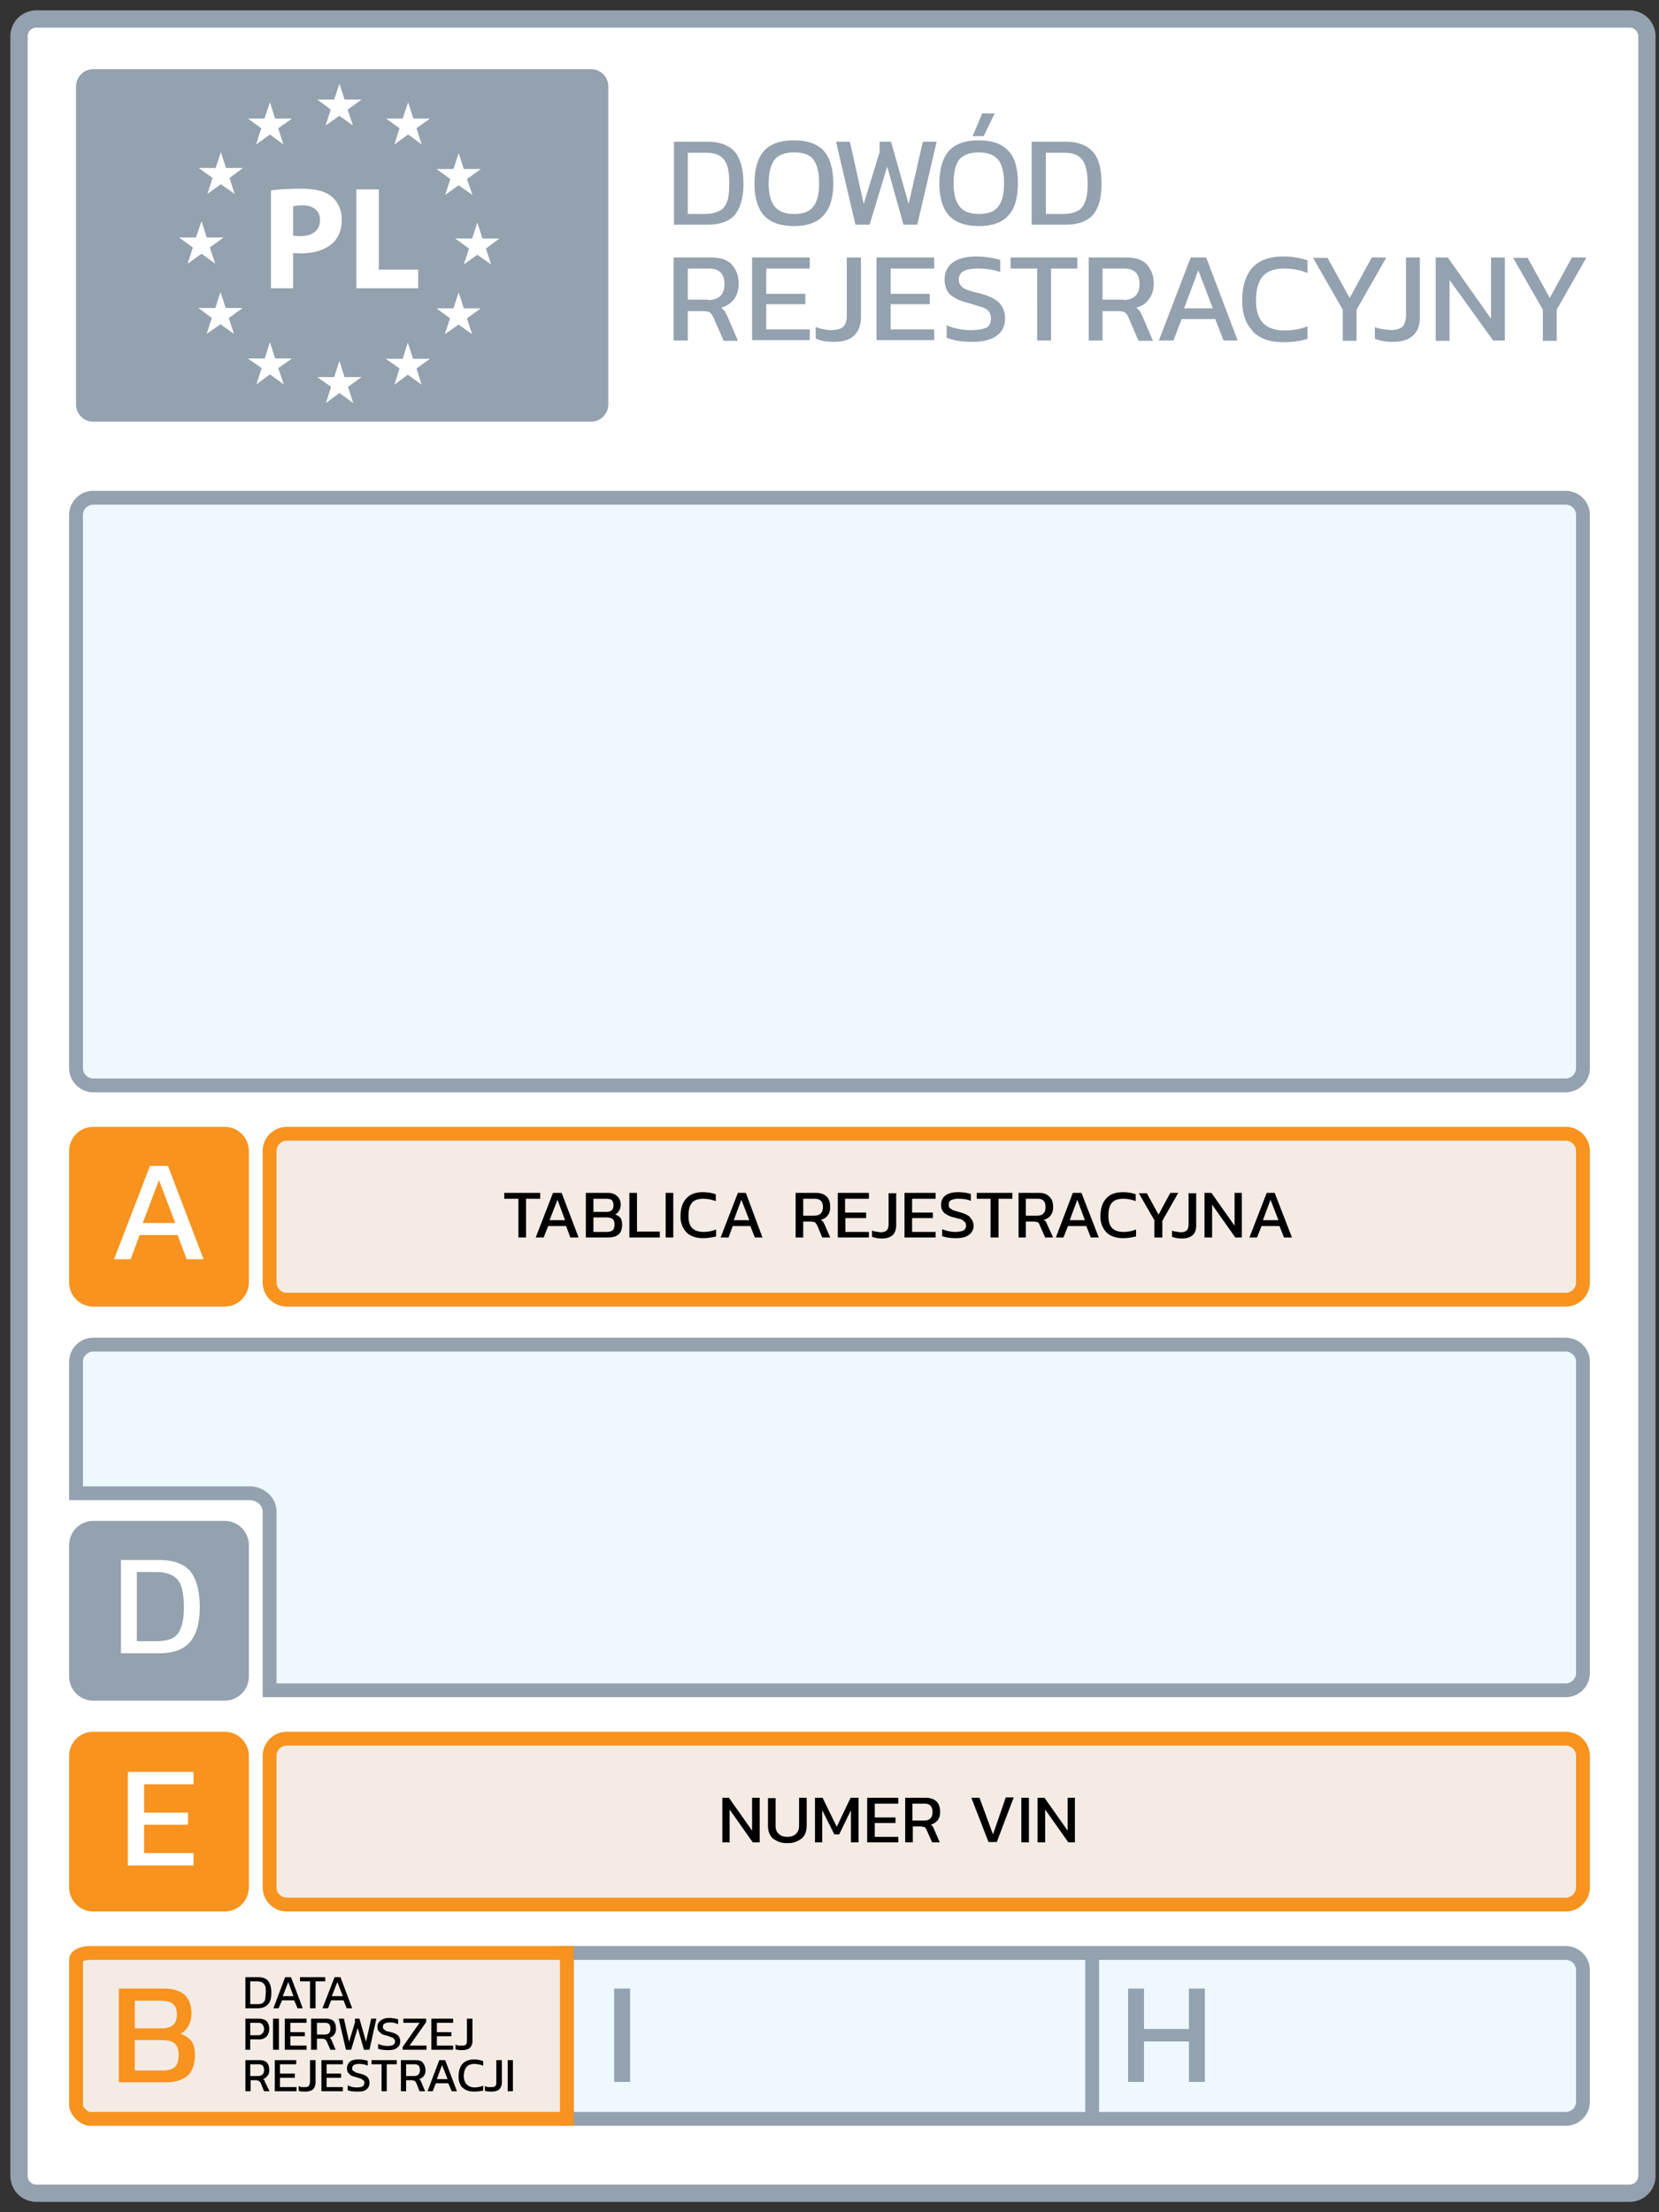 <svg xmlns="http://www.w3.org/2000/svg" xml:space="preserve" id="Layer_1" width="480" height="640" x="0" y="0" version="1.1">
  <rect width="100%" height="100%" fill="#333333" stroke="none"/>
  <path fill="#FFF" stroke="#94A1AF" stroke-miterlimit="10" stroke-width="5" d="M476.5 629.5a5 5 0 0 1-5 5h-461a5 5 0 0 1-5-5v-619a5 5 0 0 1 5-5h461a5 5 0 0 1 5 5v619z"/>
  <g fill="#94A1AF">
    <path d="M194.9 41h9.7c3.6 0 6.3 1 8 2.9 1.6 1.9 2.5 5 2.5 9.3 0 4-.9 7-2.5 9-1.7 1.9-4.4 2.8-8 2.8H195V41zm9 20.9c1.8 0 3-.3 4-.8 1.1-.4 1.9-1.3 2.4-2.6.5-1.2.7-3 .7-5.3 0-2.4-.2-4.2-.7-5.5a4.8 4.8 0 0 0-2.2-2.7c-1-.6-2.4-.8-4.1-.8h-5v17.7h5zM221.1 62.4c-1.8-2-2.8-5.1-2.8-9.3 0-4.3 1-7.5 2.8-9.5 1.9-2 4.7-3 8.6-3s6.7 1 8.6 3c1.8 2 2.8 5.2 2.8 9.5 0 4.2-1 7.3-2.9 9.3-1.8 2-4.7 3-8.5 3s-6.7-1-8.6-3zm14.1-2.5c1.2-1.4 1.8-3.7 1.8-6.8 0-3.3-.6-5.6-1.7-7s-3-2-5.6-2c-2.5 0-4.4.7-5.5 2s-1.8 3.7-1.8 7c0 3 .6 5.3 1.8 6.7 1.1 1.4 3 2.1 5.5 2.1s4.4-.6 5.5-2zM242 41h3.9l4 18 4.6-15v-3h3.3l5.1 18 4.1-18h4l-5.6 24h-4l-4.7-16.8-5.1 16.8h-4.1l-5.6-24zM274.6 62.4c-1.8-2-2.8-5.1-2.8-9.3 0-4.3 1-7.5 2.8-9.5 1.9-2 4.7-3 8.6-3 3.8 0 6.7 1 8.5 3 2 2 2.8 5.2 2.8 9.5 0 4.2-.9 7.3-2.8 9.3-1.8 2-4.7 3-8.5 3s-6.7-1-8.6-3zm14.1-2.5c1.2-1.4 1.8-3.7 1.8-6.8 0-3.3-.6-5.6-1.8-7-1.1-1.3-3-2-5.5-2-2.6 0-4.4.7-5.6 2-1.1 1.4-1.7 3.7-1.7 7 0 3 .6 5.3 1.8 6.7 1.1 1.4 3 2.1 5.5 2.1s4.4-.6 5.5-2zm-4.5-27.1h3.6l-3.2 6.6h-3.2l2.8-6.6zM298.5 41h9.7c3.6 0 6.3 1 8 2.9 1.7 1.9 2.5 5 2.5 9.3 0 4-.8 7-2.5 9-1.7 1.9-4.4 2.8-8 2.8h-9.7V41zm9.1 20.9c1.7 0 3-.3 4-.8 1-.4 1.8-1.3 2.3-2.6.5-1.2.8-3 .8-5.3 0-2.4-.3-4.2-.8-5.5a4.8 4.8 0 0 0-2.2-2.7c-1-.6-2.3-.8-4-.8h-5.1v17.7h5zM194.9 74.5h11c2.6 0 4.6.7 5.8 2a8 8 0 0 1 2 5.7c0 1.7-.5 3.2-1.3 4.4-1 1.1-2.1 2-3.7 2.4l1 1 .8 1.6 3 7h-4.1l-3-6.8c-.3-.6-.6-1.1-1-1.4-.4-.2-1-.4-2-.4H199v8.5h-4.1v-24zm10 12.3c3.1 0 4.7-1.6 4.7-4.6 0-3-1.5-4.5-4.4-4.5H199v9h5.8zM217.6 74.5h16.7v3.2h-12.6V85H233V88h-11.3v7.3h12.6v3.1h-16.7v-24zM236 98v-3.4a13.2 13.2 0 0 0 4.5.9c1.7 0 2.9-.4 3.5-1 .7-.7 1-1.8 1-3.3V74.5h4.1v17.3c0 2.3-.7 4-2 5.3-1.3 1.2-3.2 1.8-5.8 1.8-2 0-3.8-.3-5.2-.9zM253.6 74.5h16.7v3.2h-12.6V85H269V88h-11.3v7.3h12.6v3.1h-16.7v-24zM273.9 97.7v-3.6c2.3 1 4.6 1.4 7 1.4 2 0 3.6-.3 4.5-.7.9-.5 1.3-1.4 1.3-2.7 0-.8-.2-1.4-.6-2s-1-.8-1.8-1.2l-4-1.2c-2.5-.6-4.3-1.5-5.4-2.5-1-1-1.6-2.5-1.6-4.3 0-2.1.8-3.8 2.4-5 1.6-1.1 3.8-1.7 6.8-1.7a25.5 25.5 0 0 1 6.9 1v3.5c-2-.7-4-1-6.3-1-1.9 0-3.3.2-4.2.7-1 .5-1.5 1.3-1.5 2.5 0 .7.2 1.3.6 1.7.3.5.9.9 1.7 1.2.8.3 2 .7 3.6 1 2.8.8 4.8 1.7 5.9 2.9 1 1.1 1.6 2.6 1.6 4.4 0 2.2-.8 3.8-2.4 5s-4 1.8-7 1.8c-3.2 0-5.6-.4-7.5-1.2zM300 77.7h-7.6v-3.2h19.3v3.2h-7.6v20.8h-4V77.7zM315 74.5h11c2.6 0 4.6.7 5.8 2a8 8 0 0 1 2 5.7c0 1.7-.5 3.2-1.4 4.4-.8 1.1-2 2-3.6 2.4l1 1 .8 1.6 3 7h-4.2l-2.9-6.8c-.3-.6-.6-1.1-1-1.4-.4-.2-1-.4-2-.4H319v8.5h-4v-24zm10 12.3c3 0 4.7-1.6 4.7-4.6 0-3-1.5-4.5-4.4-4.5H319v9h6zM344.5 74.5h4.5l9.1 24H354l-2.4-6.2h-9.7l-2.4 6.2h-4.2l9.2-24zm6.4 14.7-4.2-11-4.1 11h8.3zM362.4 95.7c-2-2.1-3-5-3-8.8 0-4 1-7.2 2.9-9.4 2-2.2 5-3.3 9-3.3 2.5 0 4.8.4 7 1.1V79c-2.1-.9-4.3-1.3-6.7-1.3-3 0-5 .8-6.3 2.3-1.3 1.6-1.9 3.9-1.9 7 0 2.8.7 5 2 6.4 1.4 1.5 3.5 2.2 6.2 2.2 2.5 0 4.7-.4 6.7-1.2V98c-2 .7-4.4 1-7 1-3.9 0-6.8-1-8.9-3.2zM388.5 89.6l-8.6-15h4.2l6.4 11.6 6.4-11.7h4.2l-8.6 15.1v9h-4v-9zM397.8 98v-3.4c.6.3 1.3.5 2 .6l2.5.3c1.6 0 2.8-.4 3.5-1 .6-.7 1-1.8 1-3.3V74.5h4v17.3c0 2.3-.6 4-2 5.3-1.3 1.2-3.2 1.8-5.8 1.8-2 0-3.8-.3-5.2-.9zM415.3 74.5h3.6l12.5 17.7V74.5h4v24H432L419.4 81v17.6h-4v-24zM446.4 89.6l-8.6-15h4.2l6.4 11.6 6.4-11.7h4.2l-8.6 15.1v9h-4v-9z"/>
  </g>
  <path fill="#94A1AF" d="M176 117a5 5 0 0 1-5 5H27a5 5 0 0 1-5-5V25a5 5 0 0 1 5-5h144a5 5 0 0 1 5 5v92z"/>
  <g fill="#FFF">
    <path d="m63.9 44 1.5 4.6h4.9l-3.9 2.9 1.5 4.6-4-2.8-3.9 2.8 1.5-4.6-4-2.9h4.9zM78.1 29.6l1.5 4.7h4.9l-4 2.8 1.5 4.7-3.9-2.9-4 2.9 1.5-4.7-3.9-2.8h4.8zM98.2 24.2l1.5 4.6h4.9l-4 2.9 1.5 4.6-3.9-2.8-4 2.8 1.5-4.6-3.9-2.9h4.9zM118.1 29.6l1.5 4.7h4.8l-3.9 2.8 1.5 4.7-3.9-2.9-4 2.9 1.5-4.7-3.9-2.8h4.8zM132.7 44.3l1.5 4.6h4.9l-4 2.9 1.6 4.6-4-2.8-3.9 2.8 1.5-4.6-4-2.9h4.9zM138.1 64.4l1.5 4.6h4.9l-3.9 2.9 1.5 4.6-4-2.8-3.9 2.8 1.5-4.6-4-2.9h4.9zM132.7 84.6l1.5 4.6h4.9l-4 2.9 1.5 4.6-3.9-2.8-4 2.8 1.5-4.6-3.9-2.9h4.9zM118 99.1l1.5 4.7h4.9l-3.9 2.8 1.5 4.7-4-2.9-3.9 2.9 1.5-4.7-4-2.8h4.9zM98.2 104.4l1.5 4.7h4.9l-3.9 2.8 1.5 4.7-4-2.9-3.9 2.9 1.5-4.7-4-2.8h4.9zM78.1 99l1.5 4.7h4.9l-4 2.8 1.6 4.7-4-2.9-3.9 2.9 1.5-4.7-4-2.8h4.9zM63.8 84.5l1.5 4.6h4.9l-4 2.9 1.5 4.6-3.9-2.8-4 2.8 1.5-4.6-3.9-2.9h4.9zM58.3 64l1.5 4.7h4.9l-4 2.9 1.6 4.7-4-2.9-4 2.9 1.5-4.7-4-2.9h4.9z"/>
  </g>
  <g fill="#FFF">
    <path d="M78.4 55.1c2-.3 4.8-.5 8.8-.5 4 0 6.8.7 8.7 2.2 1.8 1.5 3 3.9 3 6.7 0 2.8-.9 5.2-2.6 6.8-2.2 2-5.4 3-9.3 3l-2.2-.1v10.2h-6.4V55.1zm6.4 13c.6.2 1.3.2 2.2.2 3.4 0 5.6-1.7 5.6-4.6 0-2.7-1.9-4.3-5.1-4.3a11 11 0 0 0-2.7.3v8.5zM103.1 54.8h6.5V78H121v5.4h-17.9V54.8z"/>
  </g>
  <path fill="#EEF8FF" stroke="#94A1AF" stroke-miterlimit="10" stroke-width="4" d="M458 309a5 5 0 0 1-5 5H27a5 5 0 0 1-5-5V149a5 5 0 0 1 5-5h426a5 5 0 0 1 5 5v160z"/>
  <path fill="#F7931E" stroke="#F7931E" stroke-miterlimit="10" stroke-width="4" d="M70 371a5 5 0 0 1-5 5H27a5 5 0 0 1-5-5v-38a5 5 0 0 1 5-5h38a5 5 0 0 1 5 5v38z"/>
  <path fill="#94A1AF" stroke="#94A1AF" stroke-miterlimit="10" stroke-width="4" d="M70 485a5 5 0 0 1-5 5H27a5 5 0 0 1-5-5v-38a5 5 0 0 1 5-5h38a5 5 0 0 1 5 5v38z"/>
  <path fill="#F4EBE4" stroke="#F7931E" stroke-miterlimit="10" stroke-width="4" d="M458 371a5 5 0 0 1-5 5H83a5 5 0 0 1-5-5v-38a5 5 0 0 1 5-5h370a5 5 0 0 1 5 5v38z"/>
  <path fill="#F7931E" stroke="#F7931E" stroke-miterlimit="10" stroke-width="4" d="M70 546a5 5 0 0 1-5 5H27a5 5 0 0 1-5-5v-38a5 5 0 0 1 5-5h38a5 5 0 0 1 5 5v38z"/>
  <path fill="#F4EBE4" stroke="#F7931E" stroke-miterlimit="10" stroke-width="4" d="M458 546a5 5 0 0 1-5 5H83a5 5 0 0 1-5-5v-38a5 5 0 0 1 5-5h370a5 5 0 0 1 5 5v38z"/>
  <path fill="#EEF8FF" stroke="#94A1AF" stroke-miterlimit="10" stroke-width="4" d="M458 608a5 5 0 0 1-5 5H164v-48h289a5 5 0 0 1 5 5v38zM453 389H27a5 5 0 0 0-5 5v38h50.2c3.2 0 5.8 2.4 5.8 5.3V489h375a5 5 0 0 0 5-5v-90a5 5 0 0 0-5-5z"/>
  <path fill="#F4EBE4" d="M26 613c-1.6 0-4-2.4-4-4v-42c0-1.4 2.4-2 4-2h138v48H26z"/>
  <path fill="#F7931E" d="M162 567v44H26c-.6 0-2-1.4-2-2v-41.6c.4-.2 1.1-.4 2-.4h136m4-4H26c-2.8 0-6 1.2-6 4v42c0 2.8 3.2 6 6 6h140v-52z"/>
  <path fill="#FFF" d="M43.5 337.3h5.1l10.3 27H54l-2.6-7h-11l-2.6 7H33l10.4-27zm7.2 16.5L46 341.4l-4.7 12.4h9.4zM35 451.3h11c4 0 7 1 9 3.2 1.8 2.2 2.8 5.7 2.8 10.5 0 4.6-1 8-2.9 10.1-1.9 2.2-4.9 3.2-9 3.2H35v-27zm10.3 23.5c1.8 0 3.3-.3 4.5-.8 1.1-.6 2-1.5 2.5-3 .6-1.4.9-3.4.9-6 0-2.7-.3-4.7-.8-6.2a5.4 5.4 0 0 0-2.5-3 10 10 0 0 0-4.6-1h-5.7v20h5.7z"/>
  <path fill="#F7931E" d="M34.4 575.3h13.1c2.6 0 4.6.6 6 1.9 1.2 1.2 1.9 3 1.9 5.3 0 1.4-.3 2.6-.9 3.6-.5 1-1.3 1.8-2.3 2.3 1.3.4 2.4 1.1 3.1 2 .8 1 1.1 2.4 1.1 4.1 0 2.6-.7 4.6-2 5.9-1.5 1.3-3.6 2-6.3 2H34.4v-27.1zm12.5 11.5c2.8 0 4.3-1.3 4.3-4 0-1.4-.4-2.4-1.1-3-.7-.7-2-1-3.7-1H39v8h7.9zM47 599c1.7 0 2.9-.4 3.6-1 .8-.8 1.1-2 1.1-3.6 0-1.5-.4-2.5-1.1-3.2-.8-.7-2.1-1-4-1H39v8.8H47z"/>
  <path fill="#94A1AF" d="M177.7 575.3h4.6v27h-4.6v-27zM326.4 575.3h4.6V587h13v-11.7h4.6v27H344v-11.7h-13v11.7h-4.6v-27z"/>
  <path fill="#FFF" d="M37.1 512.6H56v3.6H41.7v8.2h12.7v3.5H41.7v8.2H56v3.6H37v-27z"/>
  <path fill="none" stroke="#94A1AF" stroke-miterlimit="10" stroke-width="4" d="M316 565v48"/>
  <g>
    <path d="M150 346.8h-4.1v-1.7h10.4v1.7h-4.1V358H150v-11.2zM160 345.1h2.5l4.9 12.9H165l-1.2-3.3h-5.2l-1.3 3.3H155l5-12.9zm3.5 7.9-2.2-5.9-2.3 5.9h4.5zM169.5 345.1h6.3c1.2 0 2.1.3 2.8 1 .6.5 1 1.4 1 2.5 0 .6-.2 1.2-.5 1.7s-.6.8-1.1 1c.6.3 1.1.6 1.5 1 .3.5.5 1.2.5 2 0 1.2-.3 2.2-1 2.8s-1.7.9-3 .9h-6.5v-12.9zm6 5.5c1.3 0 2-.6 2-1.9 0-.7-.2-1.2-.5-1.5-.3-.3-1-.4-1.8-.4h-3.5v3.8h3.8zm0 5.8c.9 0 1.4-.2 1.8-.5.3-.3.5-.9.5-1.7 0-.7-.2-1.2-.5-1.5-.4-.3-1-.5-2-.5h-3.6v4.2h3.9zM182.1 345.1h2.2v11.2h6.6v1.7h-8.8v-12.9zM192.6 345.1h2.2V358h-2.2v-12.9zM198.6 356.5a6.5 6.5 0 0 1-1.7-4.7c0-2.2.6-3.9 1.6-5 1.1-1.3 2.7-1.9 4.9-1.9 1.3 0 2.6.2 3.7.6v2a10 10 0 0 0-3.6-.7c-1.5 0-2.7.4-3.3 1.2-.7.8-1 2-1 3.8 0 1.5.3 2.6 1 3.4s1.9 1.2 3.4 1.2a10 10 0 0 0 3.6-.7v2c-1.2.3-2.5.5-3.8.5-2.1 0-3.7-.6-4.8-1.7zM213.3 345.1h2.5l4.8 12.9h-2.2l-1.3-3.3H212l-1.2 3.3h-2.3l5-12.9zm3.5 7.9-2.3-5.9-2.2 5.9h4.5zM230.2 345.1h5.9c1.4 0 2.4.4 3.1 1.1.7.7 1 1.7 1 3 0 1-.2 1.7-.7 2.4-.4.6-1 1-2 1.3l.6.5.5.9 1.6 3.7h-2.3l-1.5-3.6-.6-.8-1-.2h-2.4v4.6h-2.2v-12.9zm5.3 6.6c1.7 0 2.6-.8 2.6-2.5 0-1.6-.8-2.4-2.4-2.4h-3.3v4.9h3.1zM242.4 345.1h9v1.7h-6.9v4h6.1v1.6h-6v4h6.8v1.6h-9v-12.9zM252.3 357.7V356c.3.1.7.3 1.1.3l1.3.2c.9 0 1.5-.2 1.9-.6.3-.3.5-1 .5-1.8v-8.9h2.2v9.3c0 1.2-.4 2.2-1 2.8-.8.7-1.8 1-3.2 1-1.1 0-2-.2-2.8-.5zM261.7 345.1h9v1.7h-6.8v4h6v1.6h-6v4h6.8v1.6h-9v-12.9zM272.6 357.6v-2c1.2.5 2.5.8 3.8.8 1 0 1.9-.2 2.3-.4.5-.3.8-.7.8-1.4 0-.5-.1-.8-.3-1s-.6-.6-1-.8l-2.2-.6a6.5 6.5 0 0 1-2.9-1.4 3 3 0 0 1-.8-2.3c0-1.1.4-2 1.2-2.6.9-.7 2.1-1 3.7-1a13.7 13.7 0 0 1 3.7.5v2c-1-.4-2.1-.6-3.4-.6a5 5 0 0 0-2.3.4c-.5.2-.7.7-.7 1.3 0 .4 0 .7.3 1l.9.6 2 .6c1.5.4 2.5.9 3 1.5s1 1.4 1 2.4c0 1.1-.5 2-1.3 2.6-.9.7-2.1 1-3.8 1-1.7 0-3-.2-4-.6zM286.6 346.8h-4v-1.7h10.3v1.7h-4V358h-2.3v-11.2zM294.6 345.1h6c1.4 0 2.4.4 3 1.1.8.7 1.1 1.7 1.1 3 0 1-.2 1.7-.7 2.4-.4.6-1 1-2 1.3l.6.5.4.9 1.7 3.7h-2.3l-1.6-3.6c-.1-.4-.3-.6-.5-.8l-1-.2h-2.5v4.6h-2.1v-12.9zm5.4 6.6c1.7 0 2.5-.8 2.5-2.5 0-1.6-.7-2.4-2.3-2.4h-3.4v4.9h3.2zM310.5 345.1h2.4l5 12.9h-2.3l-1.3-3.3H309l-1.3 3.3h-2.2l4.9-12.9zm3.4 7.9-2.2-5.9-2.2 5.9h4.4zM320.1 356.5a6.5 6.5 0 0 1-1.7-4.7c0-2.2.6-3.9 1.6-5 1.1-1.3 2.7-1.9 4.9-1.9 1.3 0 2.6.2 3.7.6v2a10 10 0 0 0-3.6-.7c-1.5 0-2.7.4-3.3 1.2-.7.8-1 2-1 3.8 0 1.5.3 2.6 1 3.4s1.9 1.2 3.4 1.2a10 10 0 0 0 3.6-.7v2c-1.2.3-2.4.5-3.8.5-2 0-3.7-.6-4.8-1.7zM334.1 353.2l-4.6-8h2.3l3.4 6.2 3.4-6.3h2.3l-4.6 8.1v4.8H334v-4.8zM339.1 357.7V356c.3.1.7.3 1.1.3l1.3.2c1 0 1.5-.2 1.9-.6.3-.3.5-1 .5-1.8v-8.9h2.2v9.3c0 1.2-.3 2.2-1 2.8-.8.7-1.8 1-3.2 1-1 0-2-.2-2.8-.5zM348.5 345.1h2l6.7 9.5v-9.5h2.1V358h-1.9l-6.7-9.5v9.5h-2.2v-12.9zM366.4 345.1h2.4l5 12.9h-2.3l-1.3-3.3H365l-1.3 3.3h-2.2l5-12.9zm3.5 7.9-2.3-5.9-2.2 5.9h4.5z"/>
  </g>
  <g>
    <path d="M209 520.1h1.9l6.7 9.5v-9.5h2.2V533h-2l-6.7-9.5v9.5H209v-12.9zM223.7 532c-1-1-1.5-2.2-1.5-3.8v-8h2.2v8c0 1 .3 1.8.9 2.3.5.6 1.4.9 2.5.9 1 0 2-.3 2.5-.9.6-.5.9-1.3.9-2.4v-8h2.2v8.1c0 1.6-.5 2.9-1.5 3.7a6 6 0 0 1-4.1 1.3 6 6 0 0 1-4.1-1.3zM235.8 520.1h2.2l4.1 8.4 4-8.4h2.3V533h-2.2v-9.3l-3.4 7h-1.4l-3.5-7v9.3h-2.1v-12.9zM251 520.1h8.9v1.7h-6.8v4h6v1.6h-6v4h6.8v1.6h-9v-12.9zM262 520.1h5.8c1.4 0 2.5.4 3.2 1.1s1 1.7 1 3c0 1-.2 1.7-.7 2.4-.5.6-1.1 1-2 1.3l.6.5.4.9 1.6 3.7h-2.2l-1.6-3.6c-.2-.4-.3-.6-.6-.8l-1-.2h-2.4v4.6h-2.2v-12.9zm5.3 6.6c1.7 0 2.5-.8 2.5-2.5 0-1.6-.8-2.4-2.3-2.4H264v4.9h3.2zM281.1 520.1h2.3l3.9 10.6L291 520h2.3l-4.9 12.9h-2.4l-5-12.9zM295.5 520.1h2.2V533h-2.2v-12.9zM300.2 520.1h2l6.7 9.5v-9.5h2.1V533h-1.9l-6.7-9.5v9.5h-2.2v-12.9z"/>
  </g>
  <g>
    <path d="M70.9 572h3.6c1.4 0 2.4.3 3 1 .7.8 1 2 1 3.5 0 1.6-.3 2.7-1 3.4s-1.6 1.1-3 1.1H71v-9zm3.4 7.8c.6 0 1.1 0 1.5-.2.4-.2.7-.6.9-1l.2-2c0-1 0-1.6-.2-2.1s-.5-.8-.9-1c-.3-.2-.8-.3-1.5-.3h-1.9v6.6h1.9zM82.5 572h1.7l3.4 9h-1.5l-1-2.3h-3.5l-1 2.3h-1.5l3.4-9zm2.4 5.5-1.5-4.1-1.6 4.1h3.1zM89.7 573.2h-2.9V572h7.3v1.2h-2.8v7.8h-1.6v-7.8zM96.8 572h1.7l3.4 9h-1.6l-.9-2.3h-3.6l-.9 2.3h-1.6l3.5-9zm2.4 5.5-1.6-4.1-1.6 4.1h3.2zM70.9 584h4c1 0 1.8.3 2.3.8.5.6.7 1.3.7 2.2 0 .9-.3 1.6-.8 2.2a3 3 0 0 1-2.3.8h-2.4v3H71v-9zm3.7 4.8c.6 0 1-.2 1.3-.5s.5-.8.5-1.3c0-.6-.2-1-.5-1.3-.2-.4-.7-.5-1.3-.5h-2.2v3.6h2.2zM79.1 584h1.6v9H79v-9zM82.4 584h6.3v1.2H84v2.7h4.2v1.2H84v2.7h4.7v1.2h-6.3v-9zM90.1 584h4.2c1 0 1.7.2 2.2.7s.7 1.3.7 2.2a2.5 2.5 0 0 1-1.8 2.6l.3.3.3.6 1.1 2.6h-1.5l-1.1-2.5-.4-.5-.7-.2h-1.7v3.2H90v-9zm3.8 4.6c1.2 0 1.7-.6 1.7-1.7 0-1.2-.5-1.7-1.6-1.7h-2.3v3.4h2.2zM98 584h1.5l1.5 6.7 1.7-5.6V584h1.3l1.9 6.7 1.5-6.7h1.5l-2 9h-1.6l-1.8-6.3-1.9 6.3h-1.5l-2.1-9zM109.4 592.7v-1.4c.9.4 1.8.6 2.7.6.8 0 1.3-.1 1.6-.3.4-.2.6-.5.6-1 0-.3-.1-.6-.3-.7-.1-.2-.3-.4-.7-.5l-1.4-.5c-1-.2-1.7-.5-2-1-.5-.3-.7-.8-.7-1.5 0-.8.3-1.4 1-1.9s1.4-.7 2.5-.7a9.6 9.6 0 0 1 2.5.4v1.4c-.7-.3-1.4-.5-2.3-.5-.7 0-1.2.1-1.6.3-.4.2-.5.5-.5 1 0 .2 0 .5.2.6l.6.5c.3.2.8.2 1.4.4 1 .2 1.8.6 2.2 1 .4.5.6 1 .6 1.7 0 .8-.3 1.4-1 1.9s-1.4.6-2.6.6c-1.1 0-2-.1-2.8-.4zM116.5 592.2l4.9-7h-4.7V584h6.6v1l-4.8 6.8h4.9v1.2h-6.9v-.8zM124.8 584h6.3v1.2h-4.7v2.7h4.2v1.2h-4.2v2.7h4.7v1.2h-6.3v-9zM131.8 592.8v-1.3l.8.3h.9c.6 0 1 0 1.3-.3s.3-.7.3-1.3V584h1.6v6.5c0 .8-.3 1.5-.8 2-.5.4-1.2.6-2.2.6-.7 0-1.4 0-2-.3zM70.9 596H75c1 0 1.7.2 2.2.7s.7 1.3.7 2.2c0 .6-.1 1.2-.5 1.6-.3.4-.7.8-1.3 1l.4.3.2.6L78 605h-1.6l-1-2.5-.5-.5-.7-.2h-1.7v3.2H71v-9zm3.7 4.6c1.2 0 1.8-.6 1.8-1.7 0-1.2-.5-1.7-1.6-1.7h-2.4v3.4h2.2zM79.4 596h6.3v1.2H81v2.7h4.3v1.2h-4.3v2.7h4.8v1.2h-6.3v-9zM86.4 604.8v-1.3l.7.3h1c.6 0 1 0 1.2-.3s.4-.7.4-1.3V596h1.6v6.5c0 .8-.3 1.5-.8 2-.5.4-1.2.6-2.2.6-.8 0-1.4 0-2-.3zM93 596h6.2v1.2h-4.7v2.7h4.2v1.2h-4.2v2.7h4.7v1.2H93v-9zM100.6 604.7v-1.4c.8.4 1.7.6 2.6.6.8 0 1.3-.1 1.7-.3.3-.2.5-.5.5-1 0-.3 0-.6-.2-.7l-.7-.5-1.5-.5c-1-.2-1.7-.5-2-1-.4-.3-.6-.8-.6-1.5 0-.8.3-1.4.8-1.9s1.5-.7 2.6-.7a9.6 9.6 0 0 1 2.6.4v1.4c-.7-.3-1.5-.5-2.4-.5-.7 0-1.2.1-1.6.3-.3.2-.5.5-.5 1 0 .2 0 .5.2.6l.7.5c.3.2.7.2 1.3.4 1 .2 1.8.6 2.2 1 .4.5.6 1 .6 1.7 0 .8-.3 1.4-.9 1.9s-1.5.6-2.6.6c-1.2 0-2.1-.1-2.8-.4zM110.4 597.2h-2.9V596h7.3v1.2h-2.9v7.8h-1.5v-7.8zM116 596h4.2c1 0 1.7.2 2.1.7s.8 1.3.8 2.2a2.5 2.5 0 0 1-1.8 2.6l.3.3.3.6 1.1 2.6h-1.6l-1-2.5-.4-.5-.8-.2h-1.7v3.2H116v-9zm3.8 4.6c1.1 0 1.7-.6 1.7-1.7 0-1.2-.5-1.7-1.6-1.7h-2.4v3.4h2.3zM127.1 596h1.7l3.4 9h-1.5l-1-2.3h-3.6l-.9 2.3h-1.5l3.4-9zm2.4 5.5-1.6-4.1-1.5 4.1h3.1zM133.8 604a4.6 4.6 0 0 1-1.1-3.4c0-1.5.4-2.7 1.1-3.5.7-.8 1.9-1.3 3.4-1.3 1 0 1.8.2 2.6.5v1.3a7 7 0 0 0-2.5-.5c-1.1 0-1.9.3-2.4 1-.4.5-.7 1.4-.7 2.5 0 1 .3 1.9.8 2.4s1.3.9 2.3.9a7 7 0 0 0 2.5-.5v1.4c-.8.2-1.7.3-2.6.3-1.5 0-2.6-.4-3.4-1.2zM140.3 604.8v-1.3l.8.3h.9c.6 0 1 0 1.3-.3s.3-.7.3-1.3V596h1.6v6.5c0 .8-.3 1.5-.8 2-.5.4-1.2.6-2.2.6-.7 0-1.4 0-2-.3zM146.9 596h1.5v9h-1.5v-9z"/>
  </g>
</svg>
